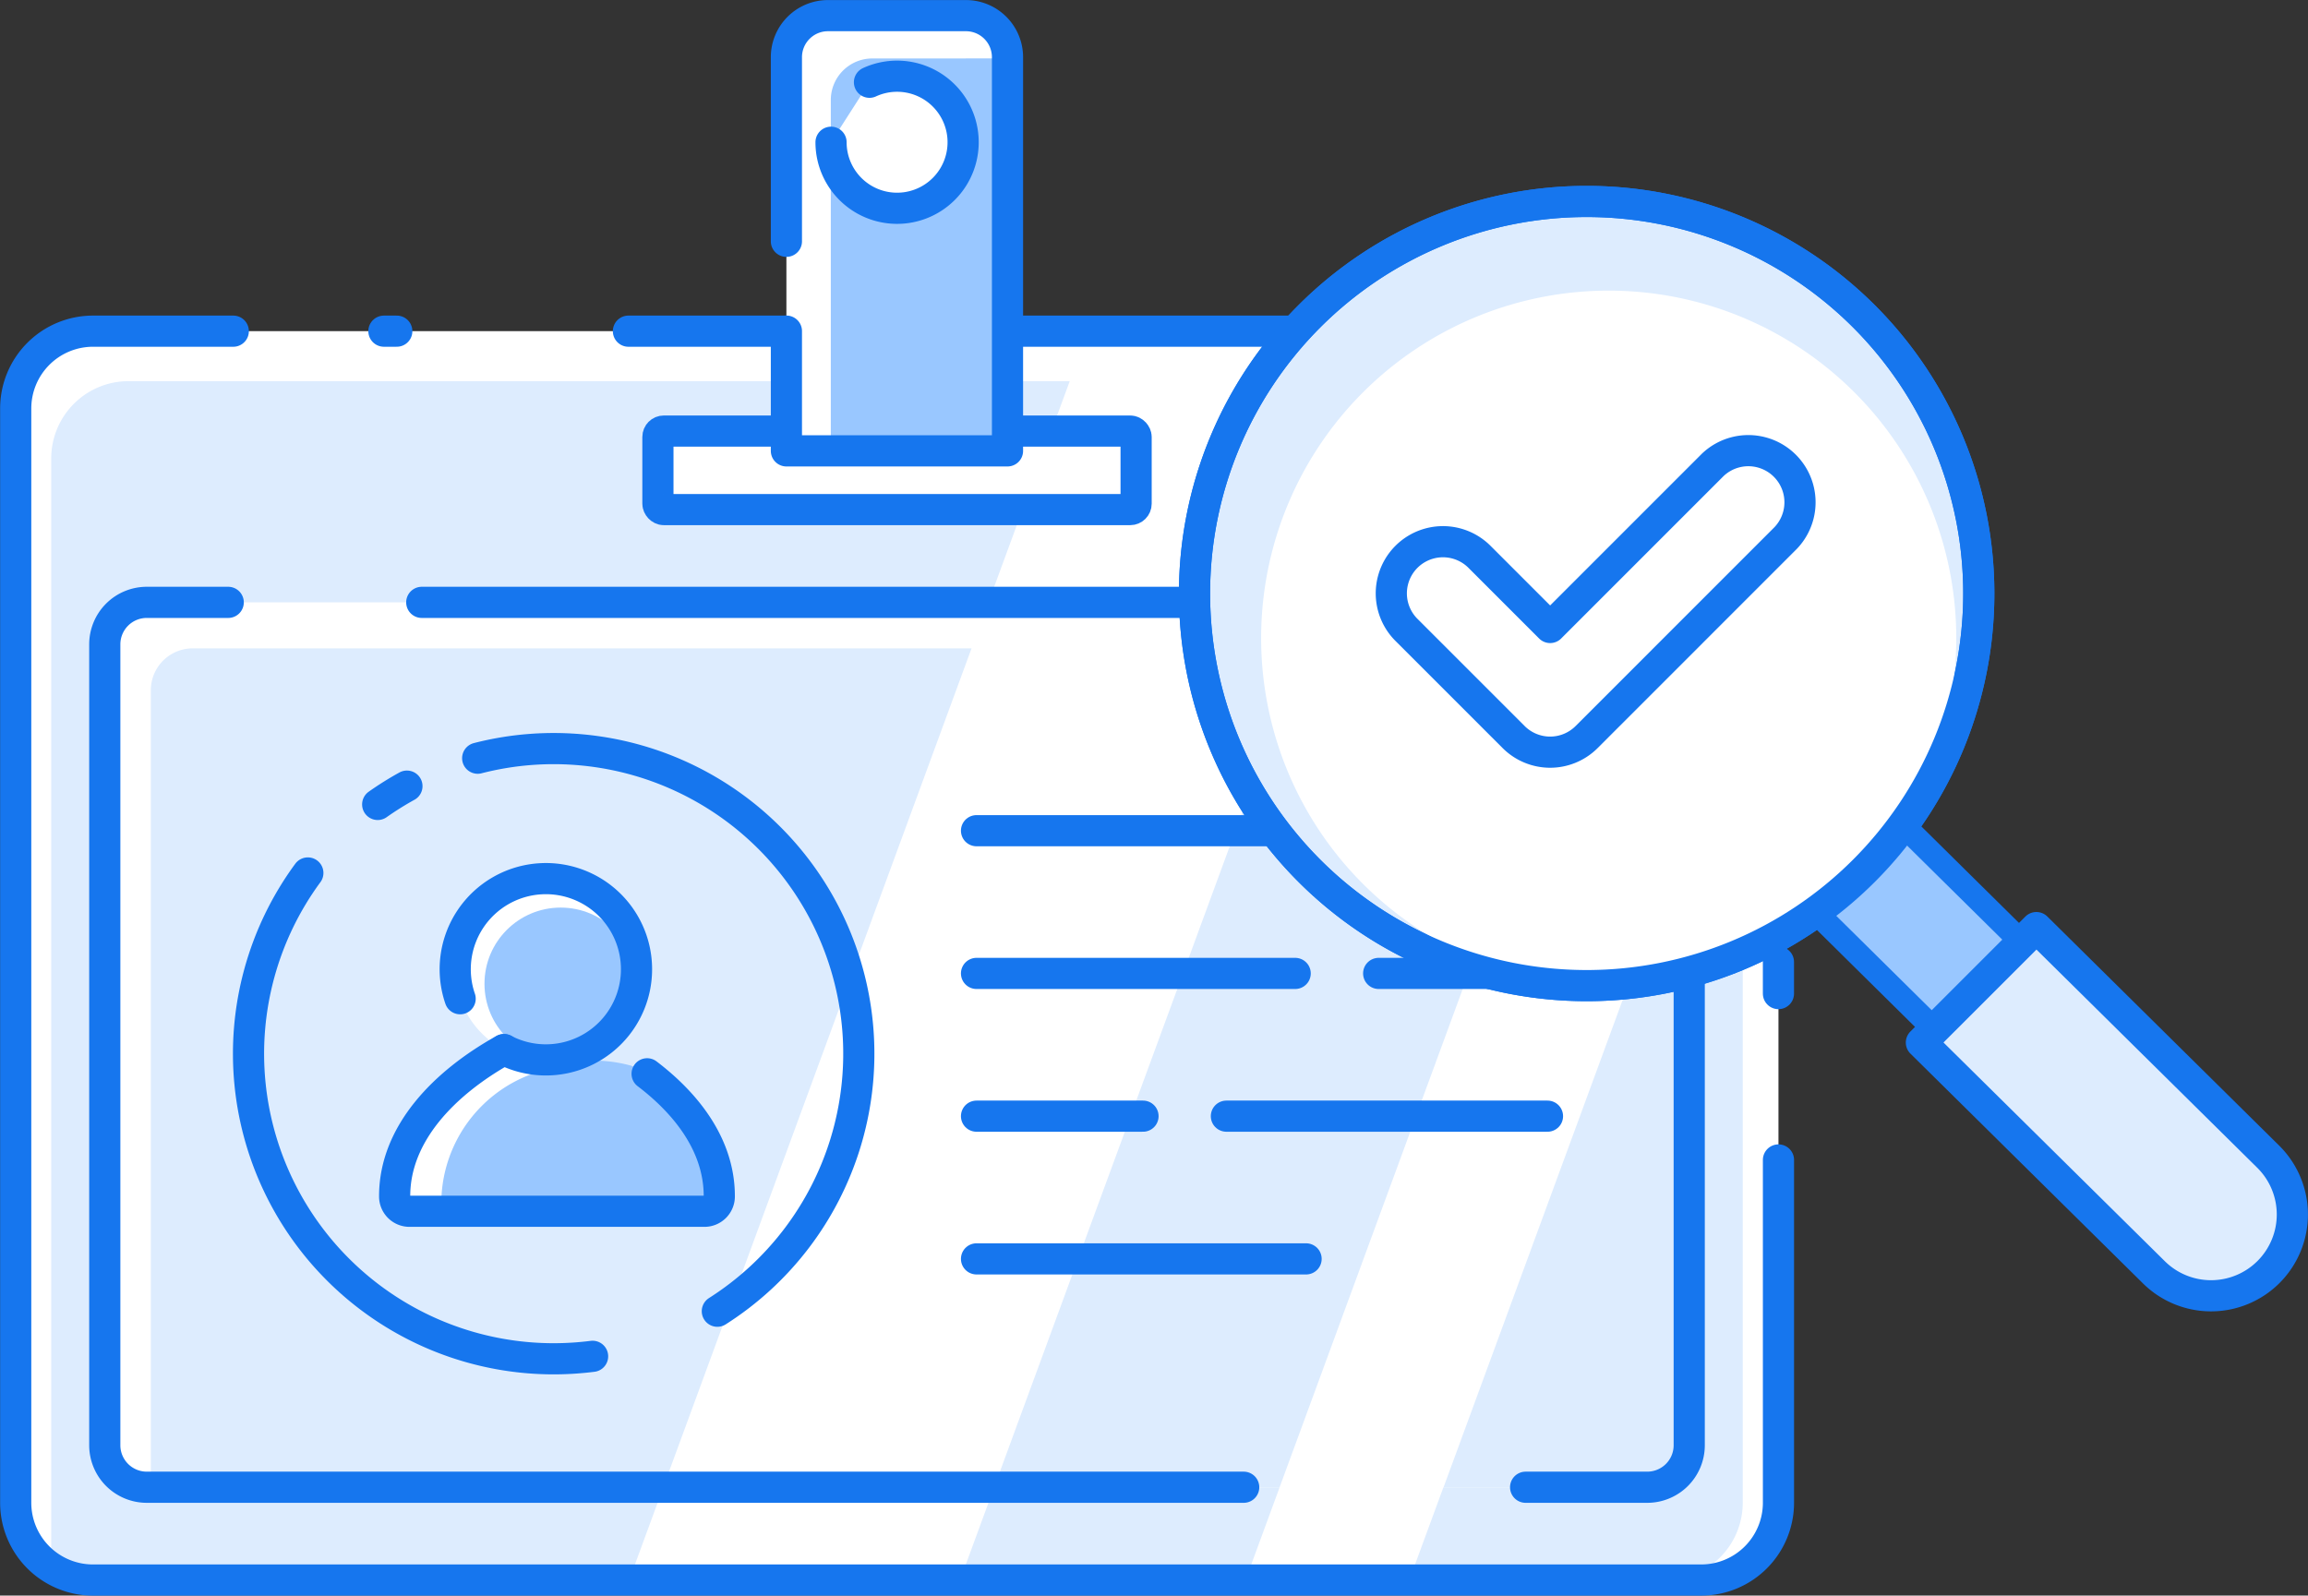 <svg xmlns="http://www.w3.org/2000/svg" width="111.082" height="76.805" viewBox="0 0 111.082 76.805">
  <rect x="0" y="0" width="111.082" height="76.805" fill="#333333" stroke="none"/>
  <g id="Group_169" data-name="Group 169" transform="translate(0.75 0.75)">
    <g id="ID" transform="translate(0 0)">
      <path id="Path_208" data-name="Path 208" d="M958.662,584.87v52.674a3.72,3.72,0,0,1-3.72,3.719h-77.45a3.718,3.718,0,0,1-3.675-3.719V584.87a3.721,3.721,0,0,1,3.72-3.72h77.4a3.725,3.725,0,0,1,3.72,3.72Z" transform="translate(-873.816 -565.959)" fill="#fff"/>
      <path id="Path_209" data-name="Path 209" d="M923.965,582.734l-21.2,57.707H875.19a3.71,3.71,0,0,1-.245-1.317V586.455a3.722,3.722,0,0,1,3.722-3.721Z" transform="translate(-873.23 -565.137)" fill="#ddecfe"/>
      <path id="Path_210" data-name="Path 210" d="M938.678,582.734l-21.2,57.707H903.739l21.2-57.707Z" transform="translate(-858.28 -565.137)" fill="#ddecfe"/>
      <path id="Path_211" data-name="Path 211" d="M934.018,591.984v39.934a3.721,3.721,0,0,1-3.72,3.721H917.971Z" transform="translate(-850.891 -560.335)" fill="#ddecfe"/>
      <path id="Path_212" data-name="Path 212" d="M958.662,621.044v16.5a3.721,3.721,0,0,1-3.72,3.721h-77.4a3.721,3.721,0,0,1-3.72-3.721V584.872a3.722,3.722,0,0,1,3.72-3.722h6.751" transform="translate(-873.816 -565.959)" fill="none" stroke="#1676ee" stroke-linecap="round" stroke-linejoin="round" stroke-width="1.5"/>
      <line id="Line_114" data-name="Line 114" y2="1.521" transform="translate(84.845 45.556)" fill="none" stroke="#1676ee" stroke-linecap="round" stroke-linejoin="round" stroke-width="1.5"/>
      <path id="Path_213" data-name="Path 213" d="M893.231,581.15h51.63a3.722,3.722,0,0,1,3.721,3.722v22.753" transform="translate(-863.735 -565.959)" fill="none" stroke="#1676ee" stroke-linecap="round" stroke-linejoin="round" stroke-width="1.5"/>
      <line id="Line_115" data-name="Line 115" x2="0.62" transform="translate(17.727 15.191)" fill="none" stroke="#1676ee" stroke-linecap="round" stroke-linejoin="round" stroke-width="1.5"/>
      <path id="Path_214" data-name="Path 214" d="M891.664,589.743H950.88a2.021,2.021,0,0,1,2.021,2.021v38.55a2.026,2.026,0,0,1-2.021,2.027H878.664a2.023,2.023,0,0,1-2.021-2.027v-38.55a2.018,2.018,0,0,1,2.021-2.021h8.068" transform="translate(-872.348 -561.498)" fill="#fff"/>
      <path id="Path_215" data-name="Path 215" d="M880.122,591.2H917.6l-14.838,40.382H878.1V593.222A2.018,2.018,0,0,1,880.122,591.2Z" transform="translate(-871.591 -560.741)" fill="#ddecfe"/>
      <path id="Path_216" data-name="Path 216" d="M933.395,591.2l-14.839,40.382H904.818L919.657,591.2Z" transform="translate(-857.72 -560.741)" fill="#ddecfe"/>
      <path id="Path_217" data-name="Path 217" d="M930.881,596.6v30.161a2.026,2.026,0,0,1-2.021,2.027h-9.806Z" transform="translate(-850.329 -557.941)" fill="#ddecfe"/>
      <path id="Path_218" data-name="Path 218" d="M931.456,632.337H878.664a2.022,2.022,0,0,1-2.022-2.022V591.764a2.021,2.021,0,0,1,2.022-2.021h3.919" transform="translate(-872.349 -561.498)" fill="none" stroke="#1676ee" stroke-linecap="round" stroke-linejoin="round" stroke-width="1.5"/>
      <path id="Path_219" data-name="Path 219" d="M886.684,589.743h58.981a2.02,2.02,0,0,1,2.021,2.021v38.551a2.021,2.021,0,0,1-2.021,2.022h-5.853" transform="translate(-867.135 -561.498)" fill="none" stroke="#1676ee" stroke-linecap="round" stroke-linejoin="round" stroke-width="1.5"/>
      <path id="Path_220" data-name="Path 220" d="M885.288,596.447a14.943,14.943,0,0,1,1.407-.881" transform="translate(-867.86 -558.475)" fill="none" stroke="#1676ee" stroke-linecap="round" stroke-linejoin="round" stroke-width="1.5"/>
      <path id="Path_221" data-name="Path 221" d="M897.755,621.583a14.964,14.964,0,0,1-1.875.119,14.685,14.685,0,0,1-11.83-23.385" transform="translate(-869.984 -557.046)" fill="none" stroke="#1676ee" stroke-linecap="round" stroke-linejoin="round" stroke-width="1.5"/>
      <path id="Path_222" data-name="Path 222" d="M888.456,594.837a14.687,14.687,0,0,1,11.534,26.62" transform="translate(-866.215 -559.091)" fill="none" stroke="#1676ee" stroke-linecap="round" stroke-linejoin="round" stroke-width="1.5"/>
      <line id="Line_116" data-name="Line 116" x2="27.48" transform="translate(46.249 39.236)" fill="none" stroke="#1676ee" stroke-linecap="round" stroke-linejoin="round" stroke-width="1.5"/>
      <line id="Line_117" data-name="Line 117" x2="8.125" transform="translate(65.604 46.106)" fill="none" stroke="#1676ee" stroke-linecap="round" stroke-linejoin="round" stroke-width="1.5"/>
      <line id="Line_118" data-name="Line 118" x2="15.337" transform="translate(46.249 46.106)" fill="none" stroke="#1676ee" stroke-linecap="round" stroke-linejoin="round" stroke-width="1.5"/>
      <line id="Line_119" data-name="Line 119" x2="15.454" transform="translate(58.275 52.977)" fill="none" stroke="#1676ee" stroke-linecap="round" stroke-linejoin="round" stroke-width="1.5"/>
      <line id="Line_120" data-name="Line 120" x2="8.013" transform="translate(46.249 52.977)" fill="none" stroke="#1676ee" stroke-linecap="round" stroke-linejoin="round" stroke-width="1.5"/>
      <line id="Line_121" data-name="Line 121" x2="15.862" transform="translate(46.249 59.847)" fill="none" stroke="#1676ee" stroke-linecap="round" stroke-linejoin="round" stroke-width="1.5"/>
      <rect id="Rectangle_29" data-name="Rectangle 29" width="23.015" height="3.779" rx="0.283" transform="translate(30.915 20)" stroke-width="1.5" stroke="#1676ee" stroke-linecap="round" stroke-linejoin="round" fill="#fff"/>
      <path id="Path_223" data-name="Path 223" d="M898.236,582.047v-8.893a2,2,0,0,1,2-2h6.643a2,2,0,0,1,2,2v18.952H898.236v-5.764" transform="translate(-861.137 -571.151)" fill="#fff"/>
      <path id="Path_224" data-name="Path 224" d="M908.231,572.508V591.4h-8.588V574.51a2,2,0,0,1,2-2Z" transform="translate(-860.407 -570.446)" fill="#99c7ff"/>
      <path id="Path_225" data-name="Path 225" d="M898.236,582.016v-8.862a2,2,0,0,1,2-2h6.641a2,2,0,0,1,2,2v18.95H898.236v-5.764" transform="translate(-861.137 -571.151)" fill="none" stroke="#1676ee" stroke-linecap="round" stroke-linejoin="round" stroke-width="1.5"/>
      <path id="Path_226" data-name="Path 226" d="M901.5,573.362a3.179,3.179,0,1,1-1.85,2.888" transform="translate(-860.403 -570.153)" fill="#fff" stroke="#1676ee" stroke-linecap="round" stroke-linejoin="round" stroke-width="1.5"/>
      <path id="Path_227" data-name="Path 227" d="M888.255,604.909a4.373,4.373,0,1,0-.51-2.051,4.367,4.367,0,0,0,.51,2.051" transform="translate(-866.585 -556.958)" fill="#fff"/>
      <ellipse id="Ellipse_127" data-name="Ellipse 127" cx="3.667" cy="3.667" rx="3.667" ry="3.667" transform="translate(22.568 42.937)" fill="#99c7ff"/>
      <path id="Path_228" data-name="Path 228" d="M897.976,605.079c2.005,1.524,3.474,3.531,3.474,5.888a.714.714,0,0,1-.729.729H886.554a.714.714,0,0,1-.729-.729c0-3.019,2.406-5.462,5.264-7.054" transform="translate(-867.581 -554.141)" fill="#fff"/>
      <path id="Path_229" data-name="Path 229" d="M891.812,604.861a6.641,6.641,0,0,0-4.506,6.037.61.61,0,0,0,.623.624h12.128a.612.612,0,0,0,.624-.624,6.975,6.975,0,0,0-2.557-5.282,5.485,5.485,0,0,0-1.679-1.1A6.783,6.783,0,0,0,892,604.8C891.938,604.817,891.874,604.84,891.812,604.861Z" transform="translate(-866.812 -553.967)" fill="#99c7ff"/>
      <path id="Path_230" data-name="Path 230" d="M890.093,606.734a4.363,4.363,0,1,0-2.112-2.452" transform="translate(-866.585 -556.958)" fill="none" stroke="#1676ee" stroke-linecap="round" stroke-linejoin="round" stroke-width="1.5"/>
      <path id="Path_231" data-name="Path 231" d="M897.976,605.079c2.005,1.524,3.474,3.531,3.474,5.888a.714.714,0,0,1-.729.729H886.554a.714.714,0,0,1-.729-.729c0-3.019,2.406-5.462,5.264-7.054" transform="translate(-867.581 -554.141)" fill="none" stroke="#1676ee" stroke-linecap="round" stroke-linejoin="round" stroke-width="1.5"/>
    </g>
    <g id="Group_168" data-name="Group 168" transform="translate(56.741 8.948)">
      <path id="Path_232" data-name="Path 232" d="M916.693,582.568a18.873,18.873,0,1,0,26.691,0A18.874,18.874,0,0,0,916.693,582.568Z" transform="translate(-911.165 -577.041)" fill="#ddecfe" stroke="#1676ee" stroke-linecap="round" stroke-linejoin="round" stroke-width="1.5"/>
      <path id="Path_233" data-name="Path 233" d="M942.335,608.2h0a2.969,2.969,0,0,1-4.2,0l-8.474-8.375,4.2-4.2L942.335,604A2.968,2.968,0,0,1,942.335,608.2Z" transform="translate(-901.56 -567.392)" fill="#99c7ff" stroke="#1676ee" stroke-linecap="round" stroke-linejoin="round" stroke-width="1.138"/>
      <path id="Path_234" data-name="Path 234" d="M918.175,584.764a16.728,16.728,0,1,0,23.657,0A16.73,16.73,0,0,0,918.175,584.764Z" transform="translate(-910.069 -575.574)" fill="#fff"/>
      <g id="Search_User" data-name="Search User" transform="translate(0 0)">
        <g id="Group_165" data-name="Group 165">
          <g id="Group_164" data-name="Group 164">
            <g id="Group_163" data-name="Group 163">
              <g id="Group_162" data-name="Group 162">
                <path id="Path_235" data-name="Path 235" d="M916.693,582.568a18.873,18.873,0,1,0,26.691,0A18.874,18.874,0,0,0,916.693,582.568Z" transform="translate(-911.165 -577.041)" fill="none" stroke="#1676ee" stroke-linecap="round" stroke-linejoin="round" stroke-width="1.5"/>
              </g>
            </g>
            <path id="Path_236" data-name="Path 236" d="M950.9,616.625h0a3.913,3.913,0,0,1-5.534,0l-11.174-11.043,5.534-5.534L950.9,611.091A3.914,3.914,0,0,1,950.9,616.625Z" transform="translate(-899.208 -565.096)" fill="#ddecfe" stroke="#1676ee" stroke-linecap="round" stroke-linejoin="round" stroke-width="1.5"/>
          </g>
        </g>
      </g>
      <g id="Group_167" data-name="Group 167" transform="translate(9.452 11.96)">
        <g id="Group_166" data-name="Group 166">
          <path id="Path_237" data-name="Path 237" d="M925.052,599.461a2.485,2.485,0,0,1-1.758-.728l-5.179-5.179a2.486,2.486,0,0,1,3.515-3.516l3.421,3.421,7.818-7.819a2.486,2.486,0,0,1,3.515,3.515l-9.576,9.577A2.485,2.485,0,0,1,925.052,599.461Z" transform="translate(-917.387 -584.913)" fill="#fff" stroke="#1676ee" stroke-linecap="round" stroke-linejoin="round" stroke-width="1.5"/>
        </g>
      </g>
    </g>
    <path id="Path_238" data-name="Path 238" d="M933.433,597.043" transform="translate(-842.863 -557.708)" fill="none" stroke="#1676ee" stroke-linecap="round" stroke-linejoin="round" stroke-width="1.5"/>
  </g>
</svg>

